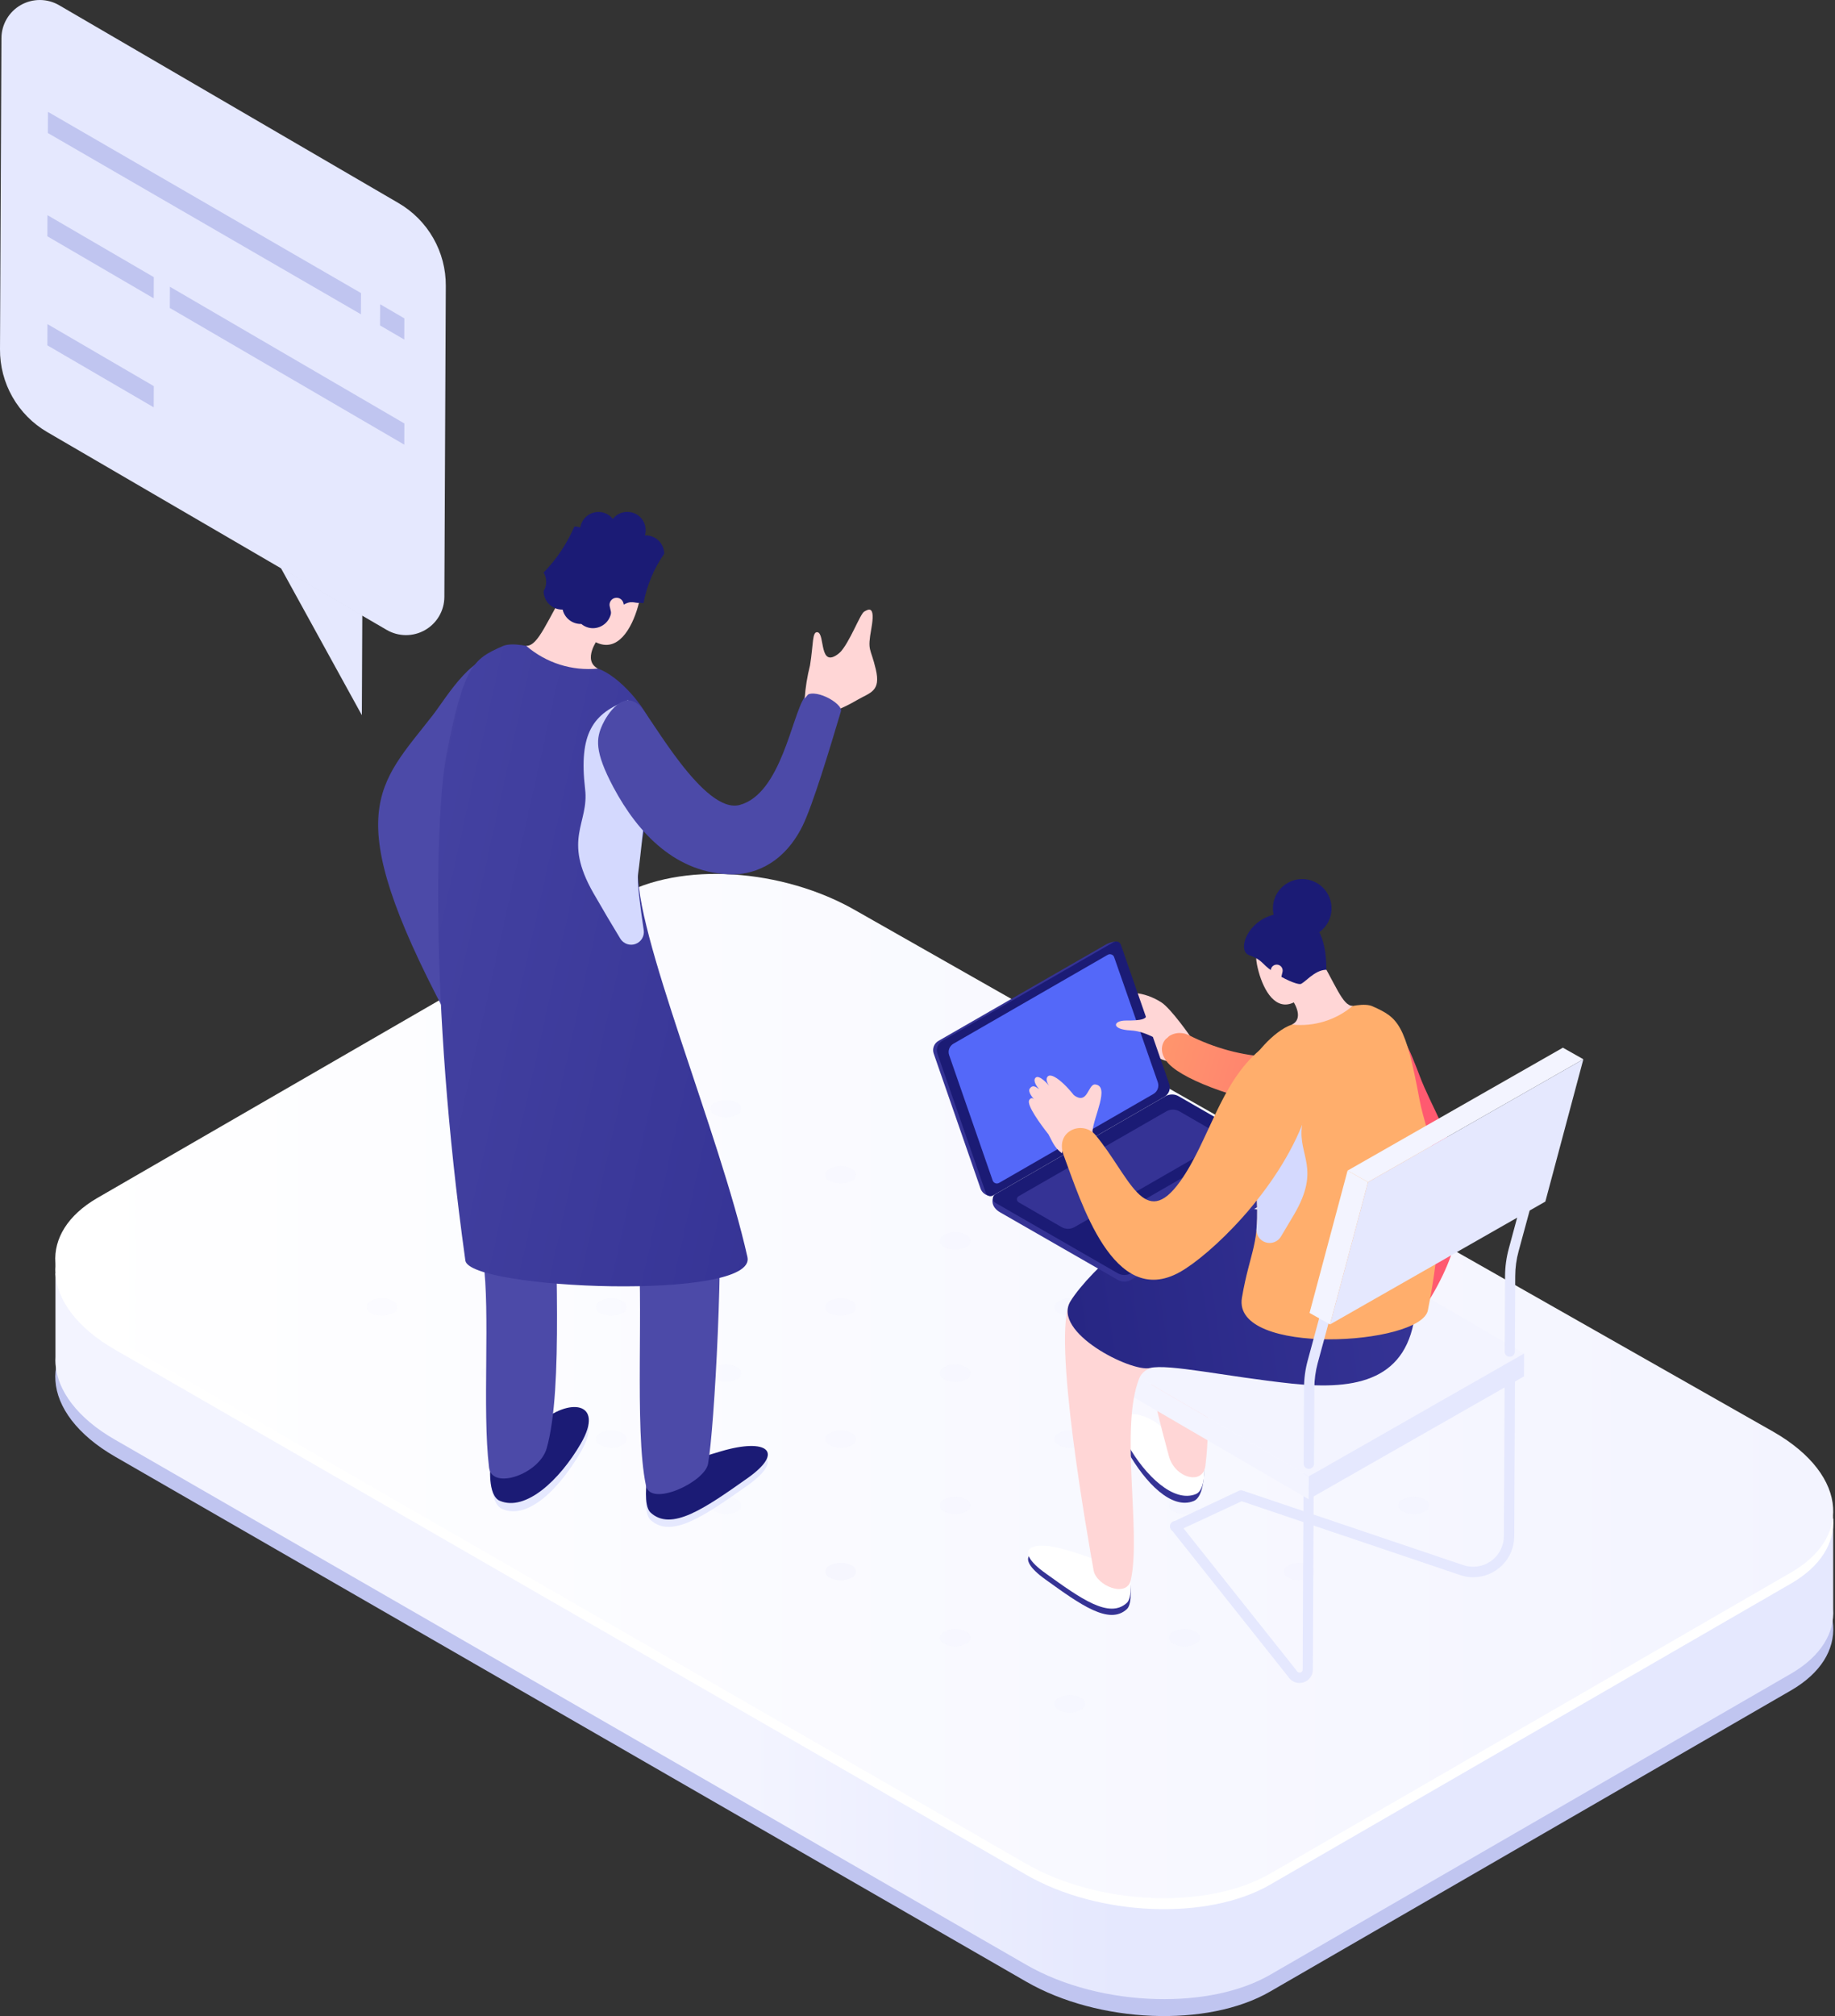 <svg width="255" height="280" viewBox="0 0 255 280" fill="none" xmlns="http://www.w3.org/2000/svg">
  <rect x="0" y="0" width="255" height="280" fill="#333333" stroke="none"/>
  <path style="mix-blend-mode:multiply" d="M77.407 197.141L71.053 209.884C73.759 209.185 76.536 208.793 79.331 208.718C83.301 208.718 90.363 211.078 90.363 211.078L98.235 209.301L146.191 173.786L125.473 161.797L77.407 197.141Z" fill="url(#paint0_linear_3237_4732)" />
  <path d="M246.492 215.247L119.819 142.29C109.789 136.521 94.628 135.897 85.945 140.918L13.534 182.757C9.412 185.144 7.475 188.388 7.701 191.756C7.942 195.432 10.731 199.259 15.945 202.277L142.618 275.228C152.648 281.003 167.809 281.627 176.492 276.6L248.903 234.761C253.025 232.367 254.962 229.13 254.743 225.762C254.523 222.086 251.734 218.265 246.492 215.247Z" fill="#C0C5F0" />
  <path d="M119.818 187.731C109.789 181.962 94.628 181.338 85.945 186.359L59.154 201.846L7.708 176.866V188.471C7.687 188.782 7.687 189.094 7.708 189.404C7.948 193.087 10.737 196.949 15.951 199.933L142.625 272.883C147.825 275.881 154.413 277.486 160.754 277.637C166.641 277.781 172.322 276.683 176.498 274.269L248.91 232.43C253.032 230.036 254.962 226.799 254.749 223.438V210.914L203.344 235.859L119.818 187.731Z" fill="url(#paint1_linear_3237_4732)" />
  <path d="M246.492 200.384L119.819 127.44C109.789 121.665 94.628 121.041 85.945 126.069L13.534 167.908C9.412 170.301 7.475 173.539 7.701 176.906C7.942 180.59 10.731 184.417 15.945 187.428L142.618 260.386C152.648 266.161 167.809 266.778 176.492 261.757L248.903 219.918C253.025 217.531 254.962 214.287 254.743 210.92C254.523 207.243 251.734 203.409 246.492 200.384Z" fill="white" />
  <path d="M246.493 198.883L118.912 126.453C108.883 120.678 94.629 119.532 85.939 124.539L13.527 166.378C9.406 168.772 7.468 172.016 7.695 175.377C7.935 179.06 10.725 182.922 15.938 185.906L142.612 258.856C152.642 264.632 167.803 265.249 176.486 260.228L248.897 218.389C253.019 216.002 254.956 212.758 254.736 209.397C254.523 205.728 251.734 201.9 246.493 198.883Z" fill="url(#paint2_linear_3237_4732)" />
  <g opacity="0.2">
    <path opacity="0.2" d="M54.573 180.672C54.112 180.439 53.603 180.317 53.086 180.317C52.569 180.317 52.06 180.439 51.599 180.672C51.419 180.733 51.264 180.848 51.153 181.002C51.043 181.156 50.983 181.34 50.983 181.529C50.983 181.719 51.043 181.903 51.153 182.057C51.264 182.211 51.419 182.326 51.599 182.387C52.06 182.62 52.569 182.742 53.086 182.742C53.603 182.742 54.112 182.62 54.573 182.387C54.753 182.326 54.909 182.211 55.019 182.057C55.129 181.903 55.189 181.719 55.189 181.529C55.189 181.34 55.129 181.156 55.019 181.002C54.909 180.848 54.753 180.733 54.573 180.672Z" fill="#C0C5F0" />
    <path opacity="0.2" d="M70.503 189.857C70.042 189.623 69.532 189.502 69.016 189.502C68.499 189.502 67.99 189.623 67.528 189.857C67.349 189.917 67.193 190.033 67.083 190.187C66.972 190.34 66.913 190.525 66.913 190.714C66.913 190.903 66.972 191.088 67.083 191.241C67.193 191.395 67.349 191.511 67.528 191.571C67.99 191.805 68.499 191.926 69.016 191.926C69.532 191.926 70.042 191.805 70.503 191.571C70.682 191.511 70.838 191.395 70.949 191.241C71.059 191.088 71.118 190.903 71.118 190.714C71.118 190.525 71.059 190.34 70.949 190.187C70.838 190.033 70.682 189.917 70.503 189.857Z" fill="#C0C5F0" />
    <path opacity="0.2" d="M86.435 199.013C85.974 198.78 85.464 198.658 84.947 198.658C84.431 198.658 83.921 198.78 83.46 199.013C83.281 199.074 83.125 199.189 83.014 199.343C82.904 199.497 82.845 199.681 82.845 199.87C82.845 200.06 82.904 200.244 83.014 200.398C83.125 200.551 83.281 200.667 83.46 200.728C83.921 200.961 84.431 201.082 84.947 201.082C85.464 201.082 85.974 200.961 86.435 200.728C86.614 200.667 86.77 200.551 86.88 200.398C86.991 200.244 87.05 200.06 87.05 199.87C87.05 199.681 86.991 199.497 86.88 199.343C86.77 199.189 86.614 199.074 86.435 199.013Z" fill="#C0C5F0" />
    <path opacity="0.2" d="M102.364 208.224C101.903 207.991 101.394 207.869 100.877 207.869C100.36 207.869 99.851 207.991 99.39 208.224C99.21 208.285 99.055 208.4 98.944 208.554C98.834 208.708 98.774 208.892 98.774 209.081C98.774 209.27 98.834 209.455 98.944 209.609C99.055 209.762 99.21 209.878 99.39 209.939C99.851 210.172 100.36 210.293 100.877 210.293C101.394 210.293 101.903 210.172 102.364 209.939C102.544 209.878 102.7 209.762 102.81 209.609C102.92 209.455 102.98 209.27 102.98 209.081C102.98 208.892 102.92 208.708 102.81 208.554C102.7 208.4 102.544 208.285 102.364 208.224Z" fill="#C0C5F0" />
    <path opacity="0.2" d="M118.309 217.408C117.848 217.175 117.339 217.054 116.822 217.054C116.305 217.054 115.796 217.175 115.335 217.408C115.155 217.469 114.999 217.585 114.889 217.738C114.779 217.892 114.719 218.077 114.719 218.266C114.719 218.455 114.779 218.639 114.889 218.793C114.999 218.947 115.155 219.062 115.335 219.123C115.796 219.356 116.305 219.478 116.822 219.478C117.339 219.478 117.848 219.356 118.309 219.123C118.489 219.062 118.644 218.947 118.755 218.793C118.865 218.639 118.925 218.455 118.925 218.266C118.925 218.077 118.865 217.892 118.755 217.738C118.644 217.585 118.489 217.469 118.309 217.408Z" fill="#C0C5F0" />
    <path opacity="0.2" d="M118.309 217.408C117.848 217.175 117.339 217.054 116.822 217.054C116.305 217.054 115.796 217.175 115.335 217.408C115.155 217.469 114.999 217.585 114.889 217.738C114.779 217.892 114.719 218.077 114.719 218.266C114.719 218.455 114.779 218.639 114.889 218.793C114.999 218.947 115.155 219.062 115.335 219.123C115.796 219.356 116.305 219.478 116.822 219.478C117.339 219.478 117.848 219.356 118.309 219.123C118.489 219.062 118.644 218.947 118.755 218.793C118.865 218.639 118.925 218.455 118.925 218.266C118.925 218.077 118.865 217.892 118.755 217.738C118.644 217.585 118.489 217.469 118.309 217.408Z" fill="#C0C5F0" />
    <path opacity="0.2" d="M70.503 171.489C70.042 171.255 69.532 171.134 69.016 171.134C68.499 171.134 67.99 171.255 67.528 171.489C67.349 171.549 67.193 171.665 67.083 171.819C66.972 171.972 66.913 172.157 66.913 172.346C66.913 172.535 66.972 172.72 67.083 172.873C67.193 173.027 67.349 173.142 67.528 173.203C67.99 173.436 68.499 173.558 69.016 173.558C69.532 173.558 70.042 173.436 70.503 173.203C70.682 173.142 70.838 173.027 70.949 172.873C71.059 172.72 71.118 172.535 71.118 172.346C71.118 172.157 71.059 171.972 70.949 171.819C70.838 171.665 70.682 171.549 70.503 171.489Z" fill="#C0C5F0" />
    <path opacity="0.2" d="M86.435 162.304C85.974 162.071 85.464 161.949 84.947 161.949C84.431 161.949 83.921 162.071 83.46 162.304C83.281 162.365 83.125 162.48 83.014 162.634C82.904 162.788 82.845 162.972 82.845 163.161C82.845 163.35 82.904 163.535 83.014 163.689C83.125 163.842 83.281 163.958 83.46 164.019C83.921 164.252 84.431 164.373 84.947 164.373C85.464 164.373 85.974 164.252 86.435 164.019C86.614 163.958 86.77 163.842 86.88 163.689C86.991 163.535 87.05 163.35 87.05 163.161C87.05 162.972 86.991 162.788 86.88 162.634C86.77 162.48 86.614 162.365 86.435 162.304Z" fill="#C0C5F0" />
    <path opacity="0.2" d="M102.364 153.127C101.903 152.894 101.394 152.772 100.877 152.772C100.36 152.772 99.851 152.894 99.39 153.127C99.21 153.188 99.055 153.303 98.944 153.457C98.834 153.611 98.774 153.795 98.774 153.985C98.774 154.174 98.834 154.358 98.944 154.512C99.055 154.666 99.21 154.781 99.39 154.842C99.851 155.075 100.36 155.197 100.877 155.197C101.394 155.197 101.903 155.075 102.364 154.842C102.544 154.781 102.7 154.666 102.81 154.512C102.92 154.358 102.98 154.174 102.98 153.985C102.98 153.795 102.92 153.611 102.81 153.457C102.7 153.303 102.544 153.188 102.364 153.127Z" fill="#C0C5F0" />
    <path opacity="0.2" d="M86.435 180.672C85.974 180.439 85.464 180.317 84.947 180.317C84.431 180.317 83.921 180.439 83.46 180.672C83.281 180.733 83.125 180.848 83.014 181.002C82.904 181.156 82.845 181.34 82.845 181.529C82.845 181.719 82.904 181.903 83.014 182.057C83.125 182.211 83.281 182.326 83.46 182.387C83.921 182.62 84.431 182.742 84.947 182.742C85.464 182.742 85.974 182.62 86.435 182.387C86.614 182.326 86.77 182.211 86.88 182.057C86.991 181.903 87.05 181.719 87.05 181.529C87.05 181.34 86.991 181.156 86.88 181.002C86.77 180.848 86.614 180.733 86.435 180.672Z" fill="#C0C5F0" />
    <path opacity="0.2" d="M102.364 171.489C101.903 171.255 101.394 171.134 100.877 171.134C100.36 171.134 99.851 171.255 99.39 171.489C99.21 171.549 99.055 171.665 98.944 171.819C98.834 171.972 98.774 172.157 98.774 172.346C98.774 172.535 98.834 172.72 98.944 172.873C99.055 173.027 99.21 173.142 99.39 173.203C99.851 173.436 100.36 173.558 100.877 173.558C101.394 173.558 101.903 173.436 102.364 173.203C102.544 173.142 102.7 173.027 102.81 172.873C102.92 172.72 102.98 172.535 102.98 172.346C102.98 172.157 102.92 171.972 102.81 171.819C102.7 171.665 102.544 171.549 102.364 171.489Z" fill="#C0C5F0" />
    <path opacity="0.2" d="M118.309 162.311C117.848 162.078 117.339 161.956 116.822 161.956C116.305 161.956 115.796 162.078 115.335 162.311C115.155 162.37 114.997 162.484 114.886 162.637C114.775 162.791 114.715 162.975 114.715 163.165C114.715 163.354 114.775 163.539 114.886 163.692C114.997 163.845 115.155 163.96 115.335 164.019C115.796 164.252 116.305 164.373 116.822 164.373C117.339 164.373 117.848 164.252 118.309 164.019C118.49 163.96 118.647 163.845 118.758 163.692C118.869 163.539 118.929 163.354 118.929 163.165C118.929 162.975 118.869 162.791 118.758 162.637C118.647 162.484 118.49 162.37 118.309 162.311Z" fill="#C0C5F0" />
    <path opacity="0.2" d="M102.364 189.857C101.903 189.623 101.394 189.502 100.877 189.502C100.36 189.502 99.851 189.623 99.39 189.857C99.21 189.917 99.055 190.033 98.944 190.187C98.834 190.34 98.774 190.525 98.774 190.714C98.774 190.903 98.834 191.088 98.944 191.241C99.055 191.395 99.21 191.511 99.39 191.571C99.851 191.805 100.36 191.926 100.877 191.926C101.394 191.926 101.903 191.805 102.364 191.571C102.544 191.511 102.7 191.395 102.81 191.241C102.92 191.088 102.98 190.903 102.98 190.714C102.98 190.525 102.92 190.34 102.81 190.187C102.7 190.033 102.544 189.917 102.364 189.857Z" fill="#C0C5F0" />
    <path opacity="0.2" d="M118.309 180.672C117.848 180.439 117.339 180.317 116.822 180.317C116.305 180.317 115.796 180.439 115.335 180.672C115.155 180.733 114.999 180.848 114.889 181.002C114.779 181.156 114.719 181.34 114.719 181.529C114.719 181.719 114.779 181.903 114.889 182.057C114.999 182.211 115.155 182.326 115.335 182.387C115.796 182.62 116.305 182.742 116.822 182.742C117.339 182.742 117.848 182.62 118.309 182.387C118.489 182.326 118.644 182.211 118.755 182.057C118.865 181.903 118.925 181.719 118.925 181.529C118.925 181.34 118.865 181.156 118.755 181.002C118.644 180.848 118.489 180.733 118.309 180.672Z" fill="#C0C5F0" />
    <path opacity="0.2" d="M134.226 171.489C133.765 171.255 133.255 171.134 132.738 171.134C132.222 171.134 131.712 171.255 131.251 171.489C131.072 171.549 130.916 171.665 130.805 171.819C130.695 171.972 130.636 172.157 130.636 172.346C130.636 172.535 130.695 172.72 130.805 172.873C130.916 173.027 131.072 173.142 131.251 173.203C131.712 173.436 132.222 173.558 132.738 173.558C133.255 173.558 133.765 173.436 134.226 173.203C134.405 173.142 134.561 173.027 134.671 172.873C134.782 172.72 134.841 172.535 134.841 172.346C134.841 172.157 134.782 171.972 134.671 171.819C134.561 171.665 134.405 171.549 134.226 171.489Z" fill="#C0C5F0" />
    <path opacity="0.2" d="M118.309 199.013C117.848 198.78 117.339 198.658 116.822 198.658C116.305 198.658 115.796 198.78 115.335 199.013C115.155 199.074 114.999 199.189 114.889 199.343C114.779 199.497 114.719 199.681 114.719 199.87C114.719 200.06 114.779 200.244 114.889 200.398C114.999 200.551 115.155 200.667 115.335 200.728C115.796 200.961 116.305 201.082 116.822 201.082C117.339 201.082 117.848 200.961 118.309 200.728C118.489 200.667 118.644 200.551 118.755 200.398C118.865 200.244 118.925 200.06 118.925 199.87C118.925 199.681 118.865 199.497 118.755 199.343C118.644 199.189 118.489 199.074 118.309 199.013Z" fill="#C0C5F0" />
    <path opacity="0.2" d="M134.226 189.857C133.765 189.623 133.255 189.502 132.738 189.502C132.222 189.502 131.712 189.623 131.251 189.857C131.072 189.917 130.916 190.033 130.805 190.187C130.695 190.34 130.636 190.525 130.636 190.714C130.636 190.903 130.695 191.088 130.805 191.241C130.916 191.395 131.072 191.511 131.251 191.571C131.712 191.805 132.222 191.926 132.738 191.926C133.255 191.926 133.765 191.805 134.226 191.571C134.405 191.511 134.561 191.395 134.671 191.241C134.782 191.088 134.841 190.903 134.841 190.714C134.841 190.525 134.782 190.34 134.671 190.187C134.561 190.033 134.405 189.917 134.226 189.857Z" fill="#C0C5F0" />
    <path opacity="0.2" d="M150.155 180.672C149.694 180.439 149.185 180.317 148.668 180.317C148.151 180.317 147.642 180.439 147.181 180.672C147.001 180.733 146.846 180.848 146.735 181.002C146.625 181.156 146.565 181.34 146.565 181.529C146.565 181.719 146.625 181.903 146.735 182.057C146.846 182.211 147.001 182.326 147.181 182.387C147.642 182.62 148.151 182.742 148.668 182.742C149.185 182.742 149.694 182.62 150.155 182.387C150.335 182.326 150.491 182.211 150.601 182.057C150.711 181.903 150.771 181.719 150.771 181.529C150.771 181.34 150.711 181.156 150.601 181.002C150.491 180.848 150.335 180.733 150.155 180.672Z" fill="#C0C5F0" />
    <path opacity="0.2" d="M134.226 208.224C133.765 207.991 133.255 207.869 132.738 207.869C132.222 207.869 131.712 207.991 131.251 208.224C131.072 208.285 130.916 208.4 130.805 208.554C130.695 208.708 130.636 208.892 130.636 209.081C130.636 209.27 130.695 209.455 130.805 209.609C130.916 209.762 131.072 209.878 131.251 209.939C131.712 210.172 132.222 210.293 132.738 210.293C133.255 210.293 133.765 210.172 134.226 209.939C134.405 209.878 134.561 209.762 134.671 209.609C134.782 209.455 134.841 209.27 134.841 209.081C134.841 208.892 134.782 208.708 134.671 208.554C134.561 208.4 134.405 208.285 134.226 208.224Z" fill="#C0C5F0" />
    <path opacity="0.2" d="M150.155 199.013C149.694 198.78 149.185 198.658 148.668 198.658C148.151 198.658 147.642 198.78 147.181 199.013C147.001 199.074 146.846 199.189 146.735 199.343C146.625 199.497 146.565 199.681 146.565 199.87C146.565 200.06 146.625 200.244 146.735 200.398C146.846 200.551 147.001 200.667 147.181 200.728C147.642 200.961 148.151 201.082 148.668 201.082C149.185 201.082 149.694 200.961 150.155 200.728C150.335 200.667 150.491 200.551 150.601 200.398C150.711 200.244 150.771 200.06 150.771 199.87C150.771 199.681 150.711 199.497 150.601 199.343C150.491 199.189 150.335 199.074 150.155 199.013Z" fill="#C0C5F0" />
    <path opacity="0.2" d="M166.086 189.857C165.627 189.623 165.118 189.502 164.603 189.502C164.087 189.502 163.579 189.623 163.119 189.857C162.939 189.917 162.784 190.033 162.673 190.187C162.563 190.34 162.503 190.525 162.503 190.714C162.503 190.903 162.563 191.088 162.673 191.241C162.784 191.395 162.939 191.511 163.119 191.571C163.579 191.805 164.087 191.926 164.603 191.926C165.118 191.926 165.627 191.805 166.086 191.571C166.266 191.511 166.422 191.395 166.532 191.241C166.643 191.088 166.702 190.903 166.702 190.714C166.702 190.525 166.643 190.34 166.532 190.187C166.422 190.033 166.266 189.917 166.086 189.857Z" fill="#C0C5F0" />
    <path opacity="0.2" d="M134.225 226.592C133.765 226.359 133.257 226.237 132.741 226.237C132.226 226.237 131.717 226.359 131.258 226.592C131.078 226.653 130.922 226.768 130.812 226.922C130.701 227.076 130.642 227.26 130.642 227.449C130.642 227.639 130.701 227.823 130.812 227.977C130.922 228.131 131.078 228.246 131.258 228.307C131.717 228.54 132.226 228.661 132.741 228.661C133.257 228.661 133.765 228.54 134.225 228.307C134.405 228.246 134.56 228.131 134.671 227.977C134.781 227.823 134.841 227.639 134.841 227.449C134.841 227.26 134.781 227.076 134.671 226.922C134.56 226.768 134.405 226.653 134.225 226.592Z" fill="#C0C5F0" />
    <path opacity="0.2" d="M150.162 235.777C149.701 235.543 149.191 235.422 148.674 235.422C148.158 235.422 147.648 235.543 147.187 235.777C147.008 235.837 146.852 235.953 146.742 236.107C146.631 236.26 146.572 236.445 146.572 236.634C146.572 236.823 146.631 237.008 146.742 237.161C146.852 237.315 147.008 237.431 147.187 237.491C147.648 237.725 148.158 237.846 148.674 237.846C149.191 237.846 149.701 237.725 150.162 237.491C150.341 237.431 150.497 237.315 150.607 237.161C150.718 237.008 150.777 236.823 150.777 236.634C150.777 236.445 150.718 236.26 150.607 236.107C150.497 235.953 150.341 235.837 150.162 235.777Z" fill="#C0C5F0" />
    <path opacity="0.2" d="M150.155 217.408C149.695 217.175 149.187 217.054 148.671 217.054C148.155 217.054 147.647 217.175 147.187 217.408C147.008 217.469 146.852 217.585 146.742 217.738C146.631 217.892 146.572 218.077 146.572 218.266C146.572 218.455 146.631 218.639 146.742 218.793C146.852 218.947 147.008 219.062 147.187 219.123C147.647 219.356 148.155 219.478 148.671 219.478C149.187 219.478 149.695 219.356 150.155 219.123C150.334 219.062 150.49 218.947 150.6 218.793C150.711 218.639 150.77 218.455 150.77 218.266C150.77 218.077 150.711 217.892 150.6 217.738C150.49 217.585 150.334 217.469 150.155 217.408Z" fill="#C0C5F0" />
    <path opacity="0.2" d="M166.086 208.224C165.627 207.991 165.118 207.869 164.603 207.869C164.087 207.869 163.579 207.991 163.119 208.224C162.939 208.285 162.784 208.4 162.673 208.554C162.563 208.708 162.503 208.892 162.503 209.081C162.503 209.27 162.563 209.455 162.673 209.609C162.784 209.762 162.939 209.878 163.119 209.939C163.579 210.172 164.087 210.293 164.603 210.293C165.118 210.293 165.627 210.172 166.086 209.939C166.266 209.878 166.422 209.762 166.532 209.609C166.643 209.455 166.702 209.27 166.702 209.081C166.702 208.892 166.643 208.708 166.532 208.554C166.422 208.4 166.266 208.285 166.086 208.224Z" fill="#C0C5F0" />
    <path opacity="0.2" d="M182.023 199.013C181.562 198.78 181.053 198.658 180.536 198.658C180.019 198.658 179.51 198.78 179.049 199.013C178.869 199.074 178.713 199.189 178.603 199.343C178.492 199.497 178.433 199.681 178.433 199.87C178.433 200.06 178.492 200.244 178.603 200.398C178.713 200.551 178.869 200.667 179.049 200.728C179.51 200.961 180.019 201.082 180.536 201.082C181.053 201.082 181.562 200.961 182.023 200.728C182.202 200.667 182.358 200.551 182.469 200.398C182.579 200.244 182.638 200.06 182.638 199.87C182.638 199.681 182.579 199.497 182.469 199.343C182.358 199.189 182.202 199.074 182.023 199.013Z" fill="#C0C5F0" />
    <path opacity="0.2" d="M166.093 226.592C165.632 226.359 165.123 226.237 164.606 226.237C164.089 226.237 163.58 226.359 163.119 226.592C162.939 226.653 162.784 226.768 162.673 226.922C162.563 227.076 162.503 227.26 162.503 227.449C162.503 227.639 162.563 227.823 162.673 227.977C162.784 228.131 162.939 228.246 163.119 228.307C163.58 228.54 164.089 228.661 164.606 228.661C165.123 228.661 165.632 228.54 166.093 228.307C166.273 228.246 166.429 228.131 166.539 227.977C166.649 227.823 166.709 227.639 166.709 227.449C166.709 227.26 166.649 227.076 166.539 226.922C166.429 226.768 166.273 226.653 166.093 226.592Z" fill="#C0C5F0" />
    <path opacity="0.2" d="M182.023 217.408C181.562 217.175 181.053 217.054 180.536 217.054C180.019 217.054 179.51 217.175 179.049 217.408C178.869 217.469 178.713 217.585 178.603 217.738C178.492 217.892 178.433 218.077 178.433 218.266C178.433 218.455 178.492 218.639 178.603 218.793C178.713 218.947 178.869 219.062 179.049 219.123C179.51 219.356 180.019 219.478 180.536 219.478C181.053 219.478 181.562 219.356 182.023 219.123C182.202 219.062 182.358 218.947 182.469 218.793C182.579 218.639 182.638 218.455 182.638 218.266C182.638 218.077 182.579 217.892 182.469 217.738C182.358 217.585 182.202 217.469 182.023 217.408Z" fill="#C0C5F0" />
    <path opacity="0.2" d="M197.955 208.224C197.494 207.991 196.984 207.869 196.467 207.869C195.951 207.869 195.441 207.991 194.98 208.224C194.801 208.285 194.645 208.4 194.534 208.554C194.424 208.708 194.365 208.892 194.365 209.081C194.365 209.27 194.424 209.455 194.534 209.609C194.645 209.762 194.801 209.878 194.98 209.939C195.441 210.172 195.951 210.293 196.467 210.293C196.984 210.293 197.494 210.172 197.955 209.939C198.134 209.878 198.29 209.762 198.4 209.609C198.511 209.455 198.57 209.27 198.57 209.081C198.57 208.892 198.511 208.708 198.4 208.554C198.29 208.4 198.134 208.285 197.955 208.224Z" fill="#C0C5F0" />
  </g>
  <path d="M55.376 28.202L8.216 0.725C7.408 0.255 6.491 0.004 5.556 5.9987e-05C4.62 -0.004 3.7 0.237 2.888 0.7C2.076 1.163 1.4 1.831 0.928 2.637C0.456 3.443 0.205 4.359 0.2 5.293L0 48.504C-0.017 50.83 0.581 53.119 1.734 55.14C2.887 57.161 4.555 58.842 6.568 60.013L53.734 87.483C54.541 87.953 55.459 88.203 56.394 88.208C57.33 88.212 58.25 87.971 59.062 87.508C59.874 87.045 60.55 86.377 61.022 85.571C61.494 84.765 61.745 83.849 61.75 82.915L61.95 39.704C61.965 37.379 61.365 35.09 60.21 33.071C59.056 31.051 57.388 29.372 55.376 28.202Z" fill="#E5E8FE" />
  <path d="M6.651 18.476L50.156 43.648L50.169 40.705L6.665 15.533L6.651 18.476Z" fill="#C0C5F0" />
  <path d="M52.812 45.197L56.178 47.159L56.192 44.217L52.826 42.255L52.812 45.197Z" fill="#C0C5F0" />
  <path d="M6.582 32.817L21.358 41.432L21.372 38.49L6.595 29.882L6.582 32.817Z" fill="#C0C5F0" />
  <path d="M23.598 42.77L56.18 61.755L56.194 58.812L23.612 39.827L23.598 42.77Z" fill="#C0C5F0" />
  <path d="M6.582 47.962L21.358 56.57L21.372 53.627L6.595 45.013L6.582 47.962Z" fill="#C0C5F0" />
  <path d="M50.285 99.327L50.347 85.431L38.992 78.812L50.285 99.327Z" fill="#E5E8FE" />
  <path d="M121.089 87.275C121.673 84.017 120.691 84.6 120.1 84.936C119.509 85.272 118.073 89.278 116.665 90.691C115.257 92.104 112.543 94.745 111.856 97.152L115.978 98.75C117.062 98.325 118.109 97.813 119.111 97.221C120.952 96.157 122.435 96.041 121.7 92.934C120.965 89.827 120.505 90.533 121.089 87.275Z" fill="#FFD6D6" />
  <path d="M75.029 198.786C69.025 204.15 68.16 204.479 68.16 204.479C68.16 204.479 68.043 208.848 69.815 209.589C73.436 211.112 77.798 206.66 80.717 201.626C84.138 195.734 78.904 195.302 75.029 198.786Z" fill="#E5E8FE" />
  <path d="M75.029 197.641C69.032 203.005 68.16 203.334 68.16 203.334C68.16 203.334 67.692 207.703 69.465 208.444C73.085 209.96 77.798 205.515 80.717 200.481C84.145 194.555 78.91 194.13 75.029 197.641Z" fill="#1B1B75" />
  <path d="M69.645 91.925C66.375 89.477 61.992 96.939 60.158 99.305C52.553 109.093 47.044 112.591 61.91 140.712C63.345 143.456 66.794 140.315 68.003 138.826C70.682 135.5 63.565 123.339 62.693 119.971C61.099 113.75 76.789 95.718 76.789 95.718C76.789 95.718 74.563 95.595 69.645 91.925Z" fill="url(#paint3_linear_3237_4732)" />
  <path d="M77.171 159.698C77.267 149.492 76.581 139.704 76.581 139.704C76.581 139.704 61.997 132.235 61.859 136.021C61.419 147.681 65.768 165.322 67.149 175.075C68.159 182.209 66.991 195.714 67.959 203.807C68.337 207.017 74.959 204.74 75.976 201.132C78.339 192.737 77.027 173.786 77.171 159.698Z" fill="#4C4AA8" />
  <path d="M100.274 202.559C92.532 204.809 89.874 206.674 89.874 206.674C89.874 206.674 89.407 210.104 90.362 211.057C93.247 213.801 97.973 210.474 103.819 206.352C109.164 202.6 106.539 200.742 100.274 202.559Z" fill="#E5E8FE" />
  <path d="M100.275 201.538C92.54 203.781 89.881 205.653 89.881 205.653C89.881 205.653 89.407 209.082 90.369 210.036C93.254 212.779 97.98 209.453 103.826 205.331C109.164 201.579 106.546 199.7 100.275 201.538Z" fill="#1B1B75" />
  <path d="M88.369 129.738C87.613 125.122 71.594 123.778 72.425 128.366C75.612 145.959 87.579 163.024 88.547 171.413C89.557 180.158 88.094 198.45 89.77 206.345C90.402 209.356 97.918 205.858 98.391 203.313C99.278 198.512 100.658 172.805 99.765 164.218C98.852 155.87 90.402 142.166 88.369 129.738Z" fill="#4C4AA8" />
  <path d="M69.869 89.731C65.686 91.57 64.442 92.475 62.004 105.027C60.726 111.618 59.503 137.949 64.669 175.076C65.226 179.089 105.24 180.735 103.867 174.589C100.04 157.442 87.95 129.012 88.699 120.493C89.448 111.975 92.82 107.709 90.595 100.857C89.736 98.23 86.068 93.888 83.086 92.859C79.652 91.672 72.356 88.648 69.869 89.731Z" fill="url(#paint4_linear_3237_4732)" />
  <g style="mix-blend-mode:multiply">
    <path d="M89.819 111.021L87.278 97.241C82.386 99.086 80.408 101.837 81.308 109.587C81.885 114.388 78.121 116.446 82.469 124.046C83.774 126.323 85.052 128.476 86.206 130.37C86.419 130.716 86.746 130.977 87.13 131.111C87.515 131.244 87.934 131.241 88.316 131.101C88.698 130.961 89.02 130.694 89.228 130.345C89.436 129.995 89.516 129.585 89.455 129.183C88.94 125.754 88.521 122.434 88.665 121.405C89.002 119.087 89.819 111.021 89.819 111.021Z" fill="#D4D9FE" />
  </g>
  <path d="M111.822 96.816C110.036 99.34 108.545 110.252 102.789 111.796C97.815 113.126 90.485 99.594 88.974 98.078C86.577 95.67 84.33 99.319 83.733 100.616C82.853 102.529 82.558 104.292 85.251 109.354C88.686 115.774 94.003 121.405 101.854 121.439C103.977 121.439 108.614 120.602 111.54 114.676C112.914 111.871 115.257 104.182 116.857 98.784C117.173 97.68 112.873 95.3 111.822 96.816Z" fill="url(#paint5_linear_3237_4732)" />
  <path d="M79.234 80.821C75.992 86.191 74.831 89.737 73.127 89.696C74.486 90.87 76.069 91.756 77.782 92.3C79.494 92.843 81.299 93.033 83.088 92.858C80.883 91.706 83.088 88.743 83.088 88.743C83.088 88.743 80.793 78.242 79.234 80.821Z" fill="#FFD6D6" />
  <path d="M84.799 76.5C82.051 76.129 79.502 78.441 79.063 81.665C78.623 84.888 81.124 89.161 83.871 89.539C86.619 89.916 88.316 86.109 88.955 83.016C89.607 79.826 87.533 76.87 84.799 76.5Z" fill="#FFD6D6" />
  <path d="M116.651 90.692C113.725 93.058 114.714 87.948 113.587 87.804C112.852 87.715 113.045 89.423 112.564 92.406C112.179 93.918 111.93 95.46 111.822 97.016C111.822 97.016 118.204 89.436 116.651 90.692Z" fill="#FFD6D6" />
  <path d="M92.306 76.925C92.304 76.244 92.032 75.591 91.549 75.109C91.067 74.627 90.413 74.355 89.73 74.353H89.627C89.692 74.13 89.727 73.9 89.73 73.668C89.735 73.134 89.573 72.613 89.267 72.176C88.96 71.739 88.524 71.41 88.02 71.233C87.516 71.057 86.969 71.043 86.456 71.193C85.944 71.343 85.491 71.649 85.162 72.069C84.924 71.768 84.622 71.524 84.277 71.355C83.932 71.187 83.554 71.098 83.17 71.096C82.559 71.099 81.969 71.319 81.504 71.716C81.04 72.112 80.732 72.661 80.635 73.263C80.375 73.169 80.101 73.12 79.824 73.119C78.794 75.493 77.344 77.663 75.544 79.525C75.778 79.912 75.902 80.356 75.902 80.808C75.902 81.26 75.778 81.703 75.544 82.09C75.546 82.772 75.818 83.425 76.301 83.907C76.784 84.389 77.438 84.66 78.121 84.662H78.189C78.319 85.228 78.637 85.733 79.091 86.095C79.545 86.457 80.109 86.656 80.69 86.658H80.786C81.238 87.038 81.809 87.247 82.4 87.248C83.019 87.244 83.615 87.018 84.081 86.611C84.546 86.205 84.849 85.644 84.935 85.033C85.402 84.779 85.897 84.484 86.385 84.155C87.758 83.236 88.157 83.839 88.954 83.716C89.11 83.746 89.269 83.762 89.428 83.764C89.89 81.3 90.871 78.962 92.306 76.905V76.925Z" fill="#1B1B75" />
  <path d="M86.639 83.784C86.612 83.659 86.559 83.54 86.486 83.435C86.412 83.33 86.318 83.24 86.21 83.171C86.101 83.103 85.98 83.056 85.853 83.034C85.727 83.012 85.597 83.015 85.471 83.043C85.345 83.07 85.226 83.122 85.12 83.195C85.014 83.269 84.924 83.362 84.855 83.471C84.786 83.579 84.739 83.701 84.718 83.828C84.696 83.954 84.7 84.084 84.73 84.21L85.018 85.52C85.046 85.645 85.099 85.764 85.174 85.869C85.248 85.975 85.343 86.064 85.452 86.133C85.561 86.202 85.682 86.248 85.809 86.27C85.937 86.292 86.067 86.289 86.193 86.26C86.319 86.232 86.438 86.179 86.543 86.105C86.648 86.031 86.738 85.936 86.807 85.827C86.876 85.718 86.923 85.597 86.945 85.47C86.966 85.343 86.963 85.213 86.935 85.088L86.639 83.784Z" fill="#FFD6D6" />
  <path d="M161.585 199.294C158.316 196.317 153.892 196.64 156.736 201.647C159.16 205.927 162.815 209.72 165.886 208.464C167.39 207.854 167.328 204.157 167.328 204.157C167.328 204.157 166.621 203.876 161.585 199.294Z" fill="#353395" />
  <path d="M161.585 198.327C158.316 195.35 153.892 195.672 156.736 200.686C159.16 204.959 163.11 208.759 166.181 207.504C167.679 206.887 167.321 203.19 167.321 203.19C167.321 203.19 166.628 202.881 161.585 198.327Z" fill="white" />
  <path d="M159.763 168.78C154.955 174.02 160.505 195.145 162.442 202.258C163.274 205.31 167.162 206.298 167.505 203.588C168.391 196.729 167.505 185.337 168.419 179.315C169.662 171.084 181.574 187.888 181.299 178.018C181.324 175.68 181.623 173.353 182.192 171.084C182.192 171.084 164.819 163.286 159.763 168.78Z" fill="#FFD6D6" />
  <path d="M181.883 201.626C181.79 201.621 181.697 201.636 181.61 201.668C181.522 201.7 181.443 201.75 181.375 201.814C181.308 201.878 181.254 201.956 181.217 202.041C181.181 202.127 181.162 202.219 181.162 202.312L181.025 231.873C181.028 231.969 180.998 232.063 180.939 232.138C180.88 232.214 180.796 232.266 180.702 232.285C180.611 232.315 180.512 232.311 180.424 232.275C180.336 232.238 180.264 232.171 180.221 232.086L180.159 231.99L163.878 211.523C163.82 211.449 163.747 211.388 163.665 211.342C163.582 211.296 163.491 211.267 163.398 211.256C163.304 211.245 163.209 211.253 163.118 211.279C163.027 211.305 162.942 211.348 162.868 211.407C162.795 211.465 162.733 211.538 162.687 211.62C162.641 211.702 162.612 211.793 162.601 211.887C162.59 211.98 162.598 212.075 162.624 212.166C162.65 212.256 162.693 212.341 162.752 212.415L178.998 232.847C179.163 233.117 179.394 233.34 179.669 233.496C179.944 233.652 180.255 233.736 180.571 233.739C180.738 233.738 180.904 233.718 181.066 233.677C181.462 233.572 181.812 233.339 182.061 233.013C182.309 232.688 182.443 232.289 182.44 231.88L182.577 202.319C182.578 202.227 182.561 202.137 182.526 202.052C182.492 201.968 182.44 201.891 182.376 201.827C182.311 201.762 182.234 201.711 182.15 201.677C182.065 201.642 181.975 201.625 181.883 201.626Z" fill="#E5E8FE" />
  <path d="M209.787 189.65C209.608 189.659 209.438 189.734 209.311 189.861C209.184 189.987 209.109 190.157 209.1 190.336L208.984 213.361C208.98 214.036 208.816 214.7 208.505 215.299C208.194 215.898 207.745 216.415 207.195 216.807C206.645 217.198 206.01 217.454 205.341 217.553C204.673 217.651 203.991 217.59 203.351 217.374L172.726 207.031C172.554 206.962 172.363 206.962 172.191 207.031L163.006 211.359C162.834 211.44 162.701 211.586 162.637 211.764C162.572 211.943 162.582 212.14 162.663 212.312C162.744 212.484 162.89 212.617 163.069 212.681C163.248 212.745 163.445 212.736 163.617 212.655L172.548 208.499L202.897 218.746C203.483 218.949 204.098 219.053 204.718 219.054C206.227 219.054 207.675 218.458 208.745 217.395C209.814 216.332 210.419 214.889 210.426 213.382L210.536 190.384C210.544 190.285 210.529 190.185 210.494 190.092C210.459 189.998 210.404 189.914 210.332 189.844C210.261 189.774 210.175 189.721 210.081 189.687C209.987 189.654 209.887 189.641 209.787 189.65Z" fill="#E5E8FE" />
  <path d="M152.111 187.703L181.87 205.049L211.793 187.984L182.034 170.638L152.111 187.703Z" fill="#F3F4FF" />
  <path d="M152.098 190.878L181.857 208.224L181.871 205.048L152.112 187.702L152.098 190.878Z" fill="#F3F4FF" />
  <path d="M181.856 208.225L211.78 191.16L211.794 187.984L181.87 205.049L181.856 208.225Z" fill="#E5E8FE" />
  <path d="M214.136 159.629C214.045 159.6 213.95 159.591 213.855 159.6C213.76 159.61 213.669 159.64 213.586 159.687C213.503 159.734 213.431 159.798 213.375 159.874C213.318 159.95 213.278 160.037 213.257 160.13L209.671 173.402C209.333 174.643 209.157 175.923 209.149 177.209L209.101 187.744C209.101 187.926 209.173 188.1 209.302 188.229C209.431 188.357 209.605 188.43 209.788 188.43C209.881 188.434 209.974 188.42 210.061 188.388C210.148 188.355 210.228 188.306 210.296 188.241C210.363 188.177 210.417 188.1 210.453 188.014C210.49 187.929 210.509 187.837 210.509 187.744L210.564 177.209C210.568 176.05 210.725 174.897 211.031 173.779L214.637 160.507C214.666 160.417 214.676 160.321 214.666 160.227C214.657 160.132 214.627 160.041 214.58 159.958C214.533 159.876 214.469 159.804 214.393 159.747C214.316 159.691 214.229 159.65 214.136 159.629Z" fill="#E5E8FE" />
  <path d="M161.378 139.204C158.926 137.633 156.185 137.619 155.917 138.456C155.738 139.032 157.195 139.444 157.195 139.444C157.195 139.444 154.749 138.813 154.543 139.526C154.385 140.068 155.422 140.582 155.642 140.692C155.402 140.692 154.598 140.294 154.454 141.083C154.364 141.591 155.415 142.078 155.608 142.16C155.484 142.112 155.092 141.989 155.051 142.496C154.983 143.223 157.916 144.904 159.413 145.713C160.835 146.872 161.145 147.085 162.161 147.373C161.783 145.171 162.553 142.894 165.486 144.053C165.5 144.053 162.752 140.089 161.378 139.204Z" fill="#FFD6D6" />
  <path d="M185.463 142.428C182.214 148.772 171.862 147.16 165.274 143.799C162.773 142.524 159.922 145.171 162.444 147.778C167.08 152.627 195.5 159.438 194.923 148.642C194.6 142.592 187.036 139.341 185.463 142.428Z" fill="url(#paint6_linear_3237_4732)" />
  <path d="M148.3 216.16C143.01 214.576 140.785 216.16 145.27 219.356C150.175 222.889 154.146 225.749 156.605 223.472C157.423 222.703 157.052 219.768 157.052 219.768C157.052 219.768 154.819 218.122 148.3 216.16Z" fill="#353395" />
  <path d="M148.299 215.296C143.017 213.705 140.791 215.296 145.27 218.485C150.182 222.018 154.145 224.878 156.605 222.601C157.422 221.839 157.058 218.904 157.058 218.904C157.058 218.904 154.819 217.251 148.299 215.296Z" fill="white" />
  <path d="M179.933 171.042C174.376 179.383 154.427 171.344 148.773 180.7C146.066 185.172 151.253 213.979 151.967 218.074C152.338 220.234 156.584 221.963 157.14 219.445C158.617 212.785 155.588 198.409 158.294 191.475C161.042 184.403 191.838 199.706 194.668 184.89C195.41 180.988 182.124 167.75 179.933 171.042Z" fill="#FFD6D6" />
  <path d="M183.643 166.899C179.7 170 173.978 167.126 167.548 167.366C161.118 167.606 151.467 176.378 148.774 180.699C146.081 185.02 157.216 190.61 159.806 189.993C162.396 189.376 170.372 191.187 179.515 192.161C188.658 193.134 195.699 191.626 196.689 182.092C196.675 182.092 187.586 163.806 183.643 166.899Z" fill="url(#paint7_linear_3237_4732)" />
  <path d="M154.976 130.768C154.443 130.828 153.931 131.008 153.478 131.296L130.438 144.547C130.131 144.714 129.894 144.984 129.769 145.31C129.643 145.635 129.637 145.994 129.751 146.323L136.208 164.925C136.277 165.188 136.412 165.429 136.601 165.625C136.79 165.82 137.026 165.964 137.287 166.043L161.282 152.325C161.586 152.156 161.822 151.885 161.947 151.561C162.073 151.236 162.08 150.878 161.969 150.549L154.976 130.768Z" fill="#353395" />
  <path d="M155.759 131.206C155.725 131.112 155.672 131.026 155.602 130.955C155.532 130.884 155.447 130.829 155.354 130.793C155.26 130.758 155.16 130.744 155.06 130.751C154.96 130.758 154.864 130.787 154.776 130.836L130.953 144.554C130.647 144.722 130.411 144.992 130.286 145.317C130.16 145.642 130.153 146.001 130.266 146.33L136.991 165.679C137.024 165.773 137.078 165.859 137.148 165.93C137.218 166.001 137.303 166.057 137.396 166.092C137.49 166.127 137.59 166.142 137.689 166.134C137.789 166.127 137.886 166.098 137.973 166.049L161.797 152.332C162.101 152.162 162.337 151.892 162.462 151.567C162.588 151.243 162.595 150.885 162.484 150.555L155.759 131.206Z" fill="#1B1B75" />
  <path d="M154.825 132.928C154.794 132.844 154.745 132.767 154.682 132.704C154.618 132.641 154.541 132.592 154.457 132.562C154.373 132.531 154.283 132.519 154.193 132.527C154.104 132.534 154.017 132.561 153.939 132.605L132.499 144.951C132.228 145.106 132.02 145.35 131.91 145.642C131.801 145.934 131.798 146.255 131.902 146.55L137.947 163.957C137.977 164.042 138.026 164.119 138.089 164.183C138.152 164.247 138.229 164.296 138.313 164.328C138.398 164.359 138.488 164.372 138.578 164.364C138.668 164.357 138.755 164.331 138.833 164.287L160.273 151.941C160.549 151.784 160.763 151.536 160.877 151.24C160.991 150.943 160.998 150.616 160.898 150.315L154.825 132.928Z" fill="#5468F9" />
  <path d="M163.817 153.195C163.534 153.033 163.213 152.948 162.886 152.948C162.56 152.948 162.239 153.033 161.956 153.195L137.96 166.508C137.96 166.508 137.596 167.571 138.991 168.381L155.32 177.75C155.602 177.915 155.923 178.002 156.25 178.002C156.578 178.002 156.899 177.915 157.181 177.75L179.967 164.643C181.54 163.737 181.183 162.715 181.183 162.715L163.817 153.195Z" fill="#353395" />
  <path d="M180.82 162.044L163.798 152.256C163.515 152.091 163.194 152.004 162.867 152.004C162.54 152.004 162.218 152.091 161.936 152.256L138.298 165.864C138.197 165.925 138.114 166.011 138.056 166.114C137.998 166.217 137.967 166.333 137.967 166.451C137.967 166.568 137.998 166.684 138.056 166.787C138.114 166.89 138.197 166.976 138.298 167.037L155.321 176.831C155.604 176.993 155.925 177.078 156.251 177.078C156.578 177.078 156.899 176.993 157.182 176.831L180.82 163.223C180.923 163.163 181.008 163.076 181.067 162.973C181.126 162.87 181.157 162.753 181.157 162.634C181.157 162.515 181.126 162.398 181.067 162.294C181.008 162.191 180.923 162.104 180.82 162.044Z" fill="#1B1B75" />
  <path d="M165.857 163.031C165.764 162.98 165.66 162.954 165.555 162.954C165.449 162.954 165.345 162.98 165.253 163.031L157.243 167.64C157.209 167.66 157.18 167.689 157.16 167.723C157.141 167.757 157.13 167.796 157.13 167.836C157.13 167.875 157.141 167.914 157.16 167.948C157.18 167.983 157.209 168.011 157.243 168.031L163.267 171.461C163.359 171.514 163.463 171.542 163.57 171.542C163.676 171.542 163.78 171.514 163.872 171.461L171.889 166.886C171.923 166.867 171.952 166.839 171.972 166.805C171.991 166.771 172.002 166.733 172.002 166.694C172.002 166.654 171.991 166.616 171.972 166.582C171.952 166.548 171.923 166.52 171.889 166.502L165.857 163.031Z" fill="#353395" />
  <path d="M163.914 154.355C163.635 154.193 163.317 154.107 162.994 154.107C162.671 154.107 162.353 154.193 162.073 154.355L141.561 166.131C141.485 166.174 141.422 166.235 141.378 166.31C141.334 166.385 141.311 166.47 141.311 166.557C141.311 166.643 141.334 166.728 141.378 166.803C141.422 166.878 141.485 166.94 141.561 166.982L147.496 170.411C147.777 170.573 148.096 170.659 148.42 170.659C148.745 170.659 149.063 170.573 149.344 170.411L169.829 158.621C169.905 158.579 169.968 158.517 170.012 158.442C170.056 158.368 170.079 158.282 170.079 158.196C170.079 158.109 170.056 158.024 170.012 157.949C169.968 157.874 169.905 157.813 169.829 157.77L163.914 154.355Z" fill="#353395" />
  <path d="M190.911 141.611C186.727 144.677 184.845 144.78 184.845 144.78C184.845 144.78 189.344 156.358 190.079 157.997C190.546 159.033 189.949 165.988 193.246 173.587C195.176 178.025 189.688 178.45 191.934 181.276C192.944 182.552 195.575 185.055 197.066 182.922C208.531 166.461 200.459 157.771 197.299 149.465C196.399 147.099 193.693 139.568 190.911 141.611Z" fill="url(#paint8_linear_3237_4732)" />
  <path d="M145.586 149.519C145.16 150.013 145.819 150.815 145.819 150.815C145.819 150.815 144.383 149.094 143.875 149.711C143.484 150.184 144.232 151.083 144.39 151.254C144.164 151.165 143.587 150.479 143.099 151.192C142.79 151.652 143.559 152.516 143.71 152.674C143.614 152.578 143.298 152.317 143.023 152.791C142.632 153.476 144.651 156.22 145.696 157.537C146.527 159.197 146.733 159.485 147.564 160.171C148.182 157.894 149.92 155.959 152.167 158.168C151.621 156.491 150.932 154.864 150.106 153.305C148.491 150.87 146.211 148.806 145.586 149.519Z" fill="#FFD6D6" />
  <path d="M190.732 139.759C188.671 138.819 182.489 141.323 179.542 142.297C177.014 143.14 173.881 146.776 173.132 148.991C171.188 154.766 174.012 158.326 174.582 165.61C175.152 172.894 173.723 173.58 172.583 180.24C171.209 188.423 197.457 186.866 198.426 181.982C202.039 163.82 198.295 158.326 197.265 152.743C195.3 142.084 194.256 141.343 190.732 139.759Z" fill="url(#paint9_linear_3237_4732)" />
  <g style="mix-blend-mode:multiply">
    <path d="M180.916 156.447C181.748 149.903 178.739 147.997 174.617 146.398L172.556 154.67C172.556 154.67 174.686 162.736 174.699 167.928C174.699 168.848 174.699 169.739 174.61 170.597C174.563 171.019 174.664 171.444 174.896 171.8C175.129 172.155 175.478 172.42 175.884 172.547C176.289 172.674 176.727 172.656 177.121 172.497C177.515 172.338 177.842 172.047 178.045 171.673C178.622 170.713 179.226 169.705 179.838 168.662C183.568 162.277 180.394 160.528 180.916 156.447Z" fill="#D4D9FE" />
  </g>
  <path d="M182.88 132.153C181.582 129.958 179.542 138.82 179.542 138.82C179.542 138.82 181.403 141.337 179.542 142.297C181.052 142.458 182.579 142.31 184.03 141.863C185.481 141.416 186.827 140.68 187.984 139.698C186.548 139.725 185.628 136.714 182.88 132.153Z" fill="#FFD6D6" />
  <path d="M178.223 128.456C175.915 128.751 174.101 131.199 174.671 133.943C175.18 136.542 176.602 139.787 178.91 139.492C181.218 139.197 183.382 135.61 183.031 132.88C182.681 130.15 180.531 128.161 178.223 128.456Z" fill="#FFD6D6" />
  <path d="M179.617 126.885C173.888 126.199 171.586 131.933 173.572 132.653C175.557 133.373 175.2 133.785 176.828 134.903C178.456 136.021 180.111 136.679 180.661 136.673C181.211 136.666 182.605 134.697 184.316 134.683C184.329 131.46 183.622 127.345 179.617 126.885Z" fill="#1B1B75" />
  <path d="M177.605 133.991C177.391 133.942 177.166 133.979 176.979 134.095C176.793 134.21 176.66 134.395 176.609 134.608L176.355 135.706C176.321 135.815 176.309 135.929 176.322 136.043C176.334 136.156 176.37 136.266 176.426 136.365C176.483 136.464 176.559 136.551 176.651 136.619C176.743 136.687 176.847 136.736 176.959 136.762C177.07 136.788 177.185 136.79 177.298 136.77C177.41 136.749 177.517 136.706 177.612 136.642C177.707 136.579 177.788 136.496 177.849 136.4C177.91 136.304 177.951 136.196 177.969 136.083L178.223 134.986C178.273 134.772 178.236 134.547 178.12 134.361C178.004 134.175 177.819 134.042 177.605 133.991Z" fill="#FFD6D6" />
  <path d="M175.05 145.85C169.555 150.425 167.968 158.519 164.018 164.054C159.017 171.057 156.997 163.368 152.25 157.654C150.444 155.501 146.528 157.058 147.819 160.473C150.183 166.749 154.689 181.852 163.956 176.674C168.119 174.349 177.619 165.432 181.322 155.261C183.397 149.575 177.709 143.628 175.05 145.85Z" fill="url(#paint10_linear_3237_4732)" />
  <path d="M152.208 150.617C151.156 150.507 151.211 153.553 149.206 152.085L151.816 157.147C151.967 155.117 154.275 150.837 152.208 150.617Z" fill="#FFD6D6" />
  <path d="M161.647 141.124C161.516 141.083 159.016 140.438 159.016 140.438C159.984 141.618 158.329 141.749 156.488 141.735C154.647 141.721 154.372 142.969 157.092 143.107C159.812 143.244 161.063 145.068 162.217 144.129C163.371 143.189 161.777 141.166 161.647 141.124Z" fill="#FFD6D6" />
  <path d="M186.218 175.165C186.126 175.14 186.031 175.133 185.937 175.145C185.843 175.158 185.752 175.188 185.669 175.235C185.587 175.282 185.515 175.345 185.457 175.42C185.399 175.495 185.357 175.581 185.332 175.673L181.725 188.944C181.39 190.186 181.217 191.465 181.21 192.751L181.162 203.286C181.162 203.476 181.238 203.659 181.372 203.793C181.507 203.928 181.69 204.003 181.88 204.003C182.07 204.003 182.253 203.928 182.388 203.793C182.522 203.659 182.598 203.476 182.598 203.286L182.646 192.751C182.654 191.593 182.811 190.44 183.113 189.322L186.72 176.05C186.768 175.866 186.743 175.671 186.649 175.505C186.556 175.34 186.401 175.218 186.218 175.165Z" fill="#E5E8FE" />
  <path d="M187.262 162.579L190.106 164.177L220.03 147.112L217.186 145.507L187.262 162.579Z" fill="#F3F4FF" />
  <path d="M181.98 182.346L184.824 183.944L190.107 164.177L187.263 162.579L181.98 182.346Z" fill="#F3F4FF" />
  <path d="M184.825 183.944L214.749 166.88L220.031 147.112L190.108 164.177L184.825 183.944Z" fill="#E5E8FE" />
  <path d="M180.984 122.091C180.179 122.087 179.391 122.321 178.72 122.763C178.048 123.206 177.523 123.837 177.21 124.577C176.897 125.317 176.811 126.133 176.962 126.922C177.113 127.71 177.495 128.437 178.059 129.01C178.623 129.583 179.344 129.976 180.132 130.14C180.919 130.304 181.738 130.231 182.484 129.931C183.23 129.632 183.871 129.118 184.325 128.455C184.78 127.792 185.027 127.009 185.037 126.206C185.043 125.67 184.943 125.137 184.742 124.64C184.542 124.142 184.245 123.689 183.868 123.306C183.491 122.924 183.042 122.62 182.547 122.411C182.052 122.202 181.521 122.094 180.984 122.091Z" fill="#1B1B75" />
  <defs>
    <linearGradient id="paint0_linear_3237_4732" x1="71.053" y1="186.448" x2="146.191" y2="186.448" gradientUnits="userSpaceOnUse">
      <stop stop-color="#D4D9FE" />
      <stop offset="1" stop-color="white" />
    </linearGradient>
    <linearGradient id="paint1_linear_3237_4732" x1="254.035" y1="227.258" x2="8.024" y2="227.258" gradientUnits="userSpaceOnUse">
      <stop offset="0.4" stop-color="#E5E8FE" />
      <stop offset="0.61" stop-color="#F3F4FF" />
    </linearGradient>
    <linearGradient id="paint2_linear_3237_4732" x1="7.681" y1="192.49" x2="254.784" y2="192.49" gradientUnits="userSpaceOnUse">
      <stop stop-color="white" />
      <stop offset="1" stop-color="#F3F4FF" />
    </linearGradient>
    <linearGradient id="paint3_linear_3237_4732" x1="9015.7" y1="41309.3" x2="5343.3" y2="40708.2" gradientUnits="userSpaceOnUse">
      <stop stop-color="#353395" />
      <stop offset="1" stop-color="#4C4AA8" />
    </linearGradient>
    <linearGradient id="paint4_linear_3237_4732" x1="116.369" y1="143.45" x2="21.598" y2="122.379" gradientUnits="userSpaceOnUse">
      <stop stop-color="#353395" />
      <stop offset="1" stop-color="#4C4AA8" />
    </linearGradient>
    <linearGradient id="paint5_linear_3237_4732" x1="14066.3" y1="20242.2" x2="10496.8" y2="18610.3" gradientUnits="userSpaceOnUse">
      <stop stop-color="#353395" />
      <stop offset="1" stop-color="#4C4AA8" />
    </linearGradient>
    <linearGradient id="paint6_linear_3237_4732" x1="205.254" y1="154.307" x2="144.963" y2="136.059" gradientUnits="userSpaceOnUse">
      <stop stop-color="#FF5A70" />
      <stop offset="1" stop-color="#FFAE6C" />
    </linearGradient>
    <linearGradient id="paint7_linear_3237_4732" x1="195.809" y1="177.16" x2="109.176" y2="189.427" gradientUnits="userSpaceOnUse">
      <stop stop-color="#353395" />
      <stop offset="1" stop-color="#1B1B75" />
    </linearGradient>
    <linearGradient id="paint8_linear_3237_4732" x1="9431.33" y1="37267" x2="9911.95" y2="37267" gradientUnits="userSpaceOnUse">
      <stop stop-color="#FF5A70" />
      <stop offset="1" stop-color="#FFAE6C" />
    </linearGradient>
    <linearGradient id="paint9_linear_3237_4732" x1="14820.1" y1="41078.7" x2="12276.5" y2="40623.7" gradientUnits="userSpaceOnUse">
      <stop stop-color="#FF5A70" />
      <stop offset="1" stop-color="#FFAE6C" />
    </linearGradient>
    <linearGradient id="paint10_linear_3237_4732" x1="18314.2" y1="28834.9" x2="15336.8" y2="27883.7" gradientUnits="userSpaceOnUse">
      <stop stop-color="#FF5A70" />
      <stop offset="1" stop-color="#FFAE6C" />
    </linearGradient>
  </defs>
</svg>